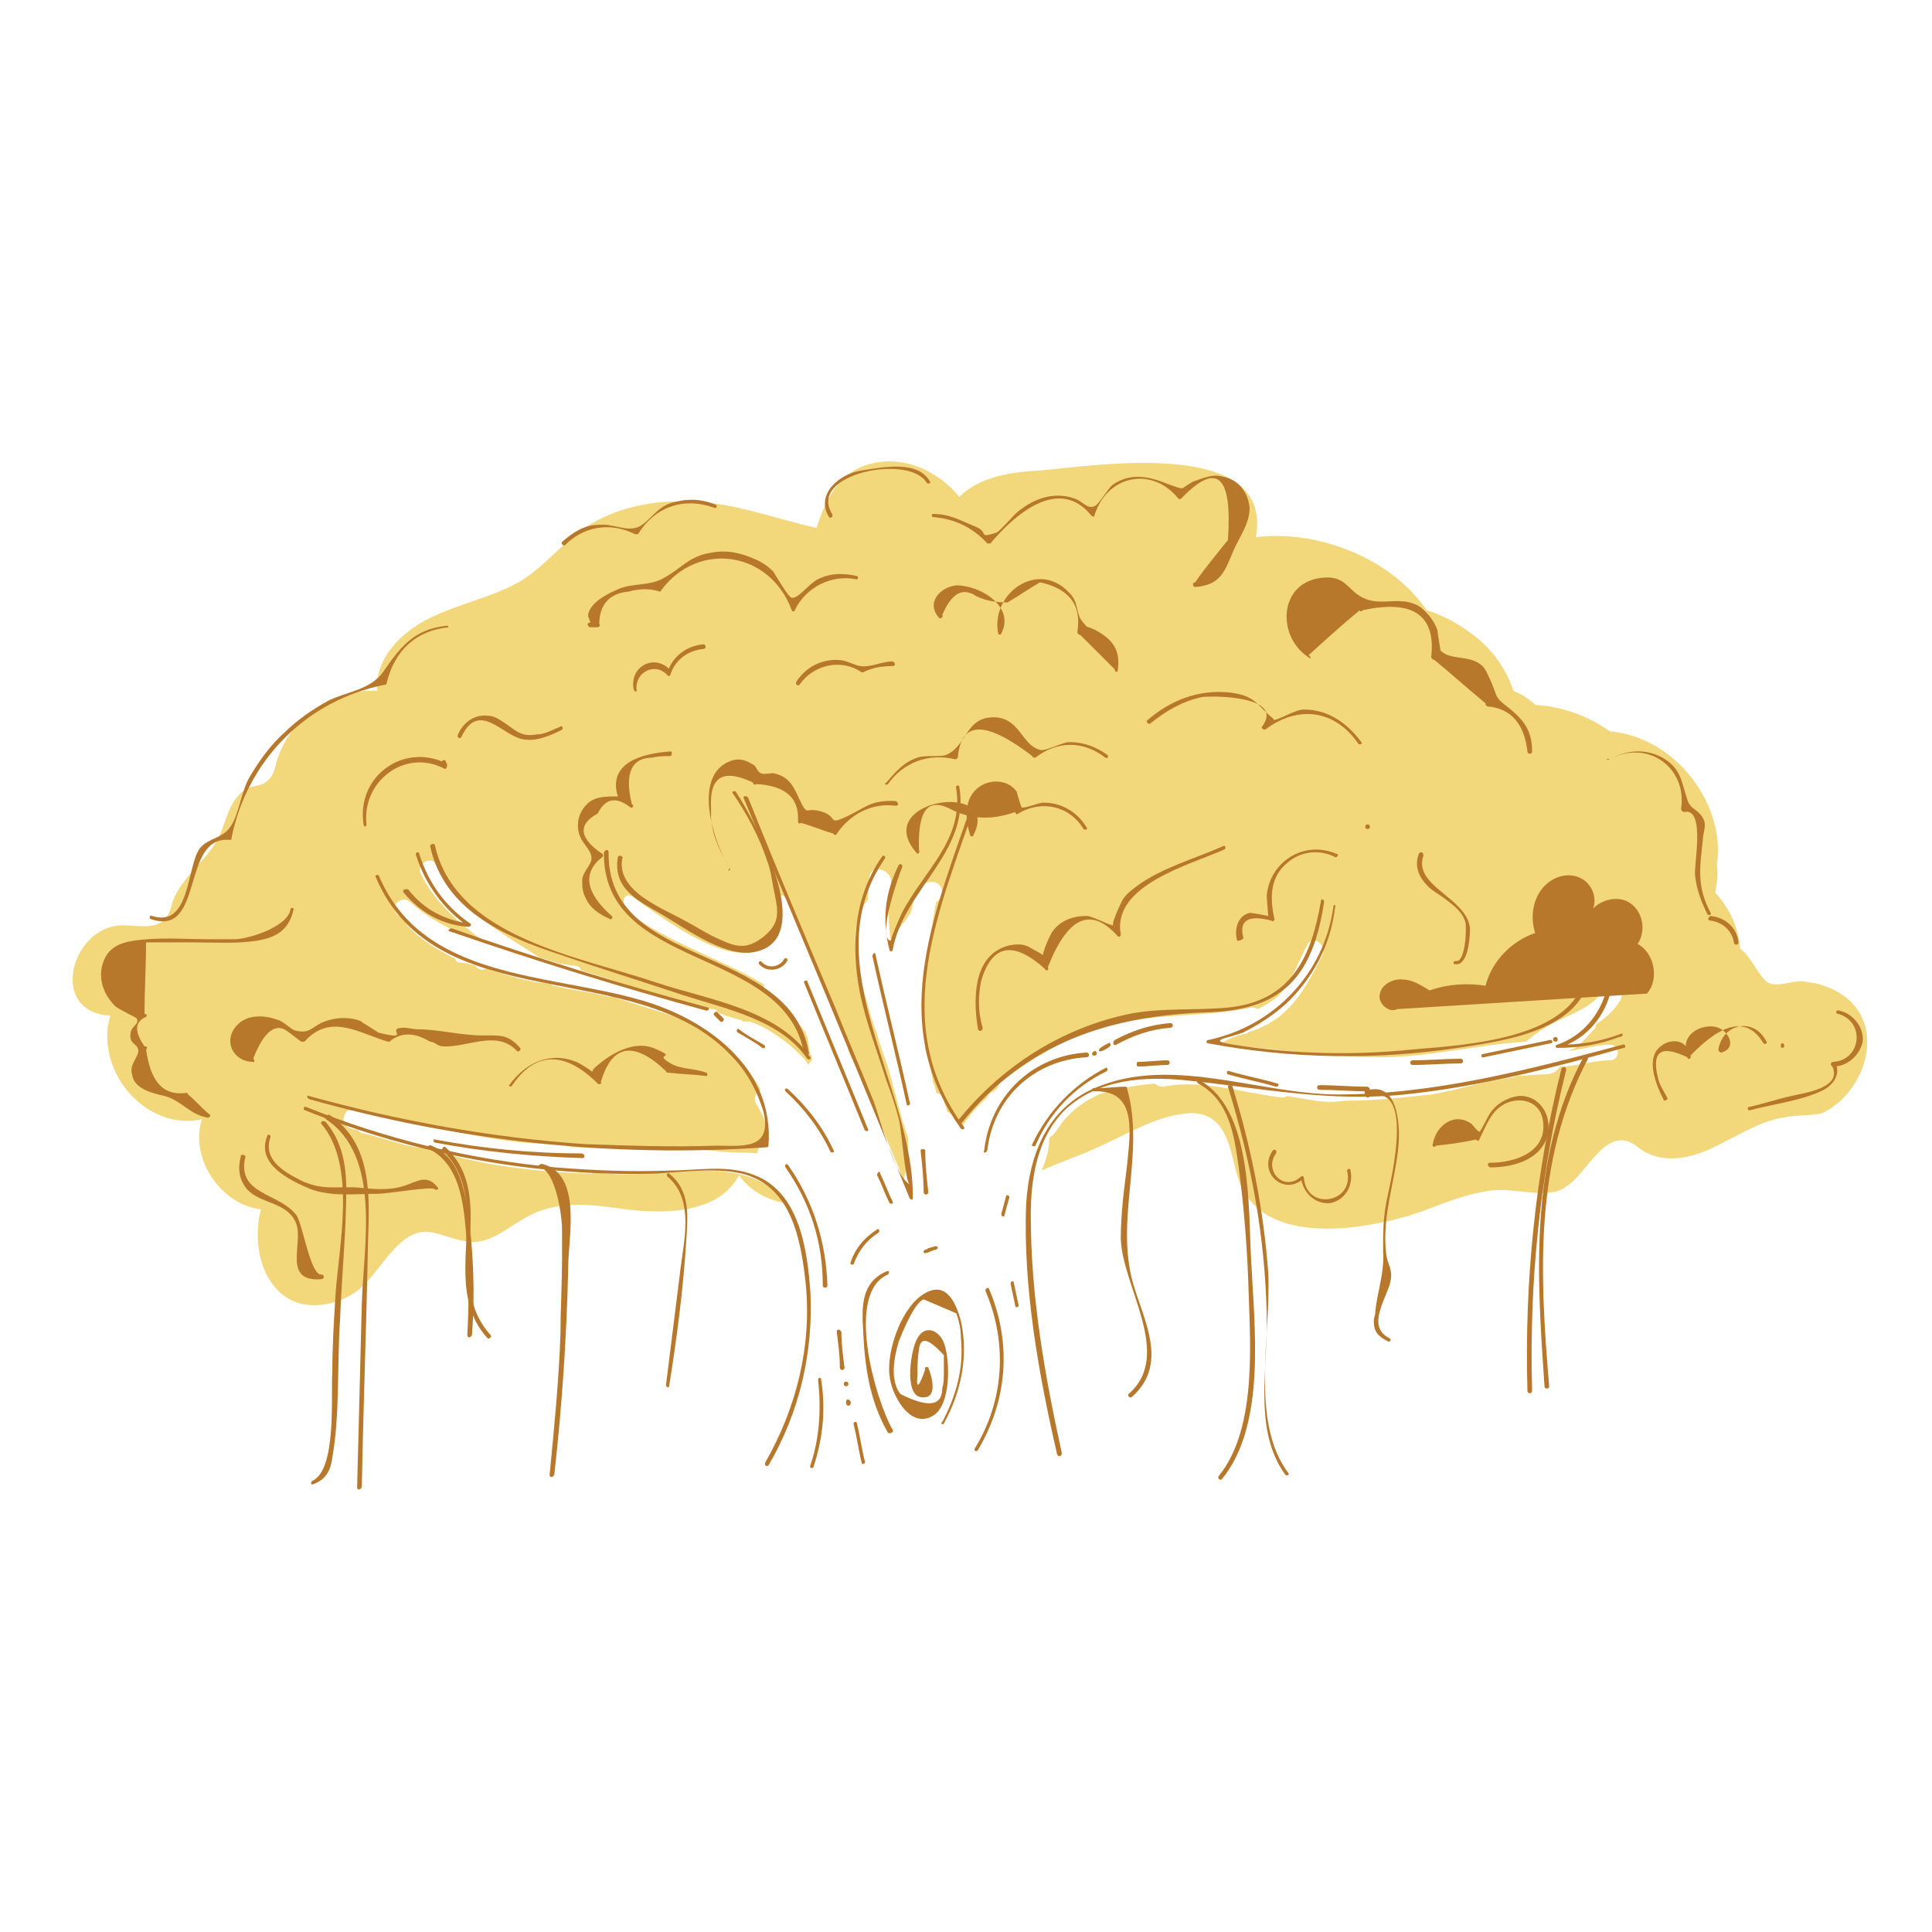 <?xml version="1.0" encoding="UTF-8"?>
<svg width="108px" height="108px" viewBox="0 0 108 108" version="1.1" xmlns="http://www.w3.org/2000/svg" xmlns:xlink="http://www.w3.org/1999/xlink">
    <title>50 years legacy</title>
    <g id="Home-About-&amp;-other" stroke="none" stroke-width="1" fill="none" fill-rule="evenodd">
        <g id="50-years-legacy">
            <g transform="translate(4, 25)" fill-rule="nonzero" id="Path">
                <path d="M100.213,32.19 C99.866,31.149 98.999,30.454 97.957,30.107 C97.524,29.934 97.176,29.934 96.743,29.847 C96.049,29.847 95.441,30.194 94.834,29.934 C94.313,29.587 93.879,28.459 93.272,28.025 C93.185,26.897 92.751,25.856 91.884,24.901 C91.971,24.381 92.057,23.86 91.971,23.34 C92.491,20.129 89.801,16.225 85.984,15.878 C84.769,15.01 83.294,14.49 81.819,14.403 C81.472,14.056 81.038,13.796 80.604,13.622 C80.171,12.321 79.303,11.106 78.001,10.238 C77.394,9.804 76.613,9.371 75.746,9.11 C73.75,6.16 69.585,4.599 66.201,5.032 C67.243,-0.607 57.178,1.041 54.141,1.301 C52.493,1.388 50.757,1.649 49.629,2.776 C48.501,1.388 46.679,0.521 44.944,0.868 C42.949,1.215 42.168,2.863 41.647,4.512 C39.304,3.991 37.135,3.124 34.706,3.037 C32.971,2.95 31.062,3.21 29.413,4.078 C27.678,4.946 26.637,6.594 24.988,7.549 C23.426,8.416 21.604,8.763 20.043,9.544 C18.394,10.325 16.919,11.887 17.093,13.622 C14.576,13.449 12.147,15.184 11.453,17.613 C11.366,17.96 11.279,18.394 10.932,18.654 C10.672,18.915 10.325,18.915 9.978,19.001 C8.763,19.522 8.676,20.997 8.156,21.951 C7.462,23.166 6.16,24.034 5.64,25.422 C5.553,25.769 5.466,26.116 5.206,26.376 C4.685,26.984 3.644,26.724 2.863,26.724 C0.087,26.724 -1.301,31.322 1.909,31.756 C1.996,31.756 2.082,31.756 2.169,31.756 C2.082,32.103 1.996,32.45 1.996,32.797 C1.909,35.574 4.512,38.176 7.288,37.569 C6.594,39.738 8.329,42.341 10.585,42.601 C10.065,44.597 10.672,47.113 12.581,47.807 C13.622,48.154 14.837,47.894 15.791,47.287 C17.266,46.332 18.221,43.469 20.216,43.903 C20.997,44.076 21.691,44.424 22.472,44.424 C23.6,44.424 24.554,43.469 25.596,42.949 C27.244,42.081 29.153,42.341 30.975,42.601 C33.144,42.862 36.181,42.862 37.309,40.693 C37.916,41.56 38.871,42.081 39.912,42.254 C37.656,39.131 32.624,41.126 29.24,40.519 C29.153,40.519 29.153,40.606 29.066,40.606 C26.116,40.519 22.819,40.172 20.043,39.218 C19.782,39.218 19.522,39.131 19.262,39.131 C18.307,38.957 17.353,38.61 16.312,38.35 C16.138,38.35 16.051,38.263 16.051,38.176 C15.878,38.176 15.704,38.09 15.618,38.09 C14.924,37.916 15.184,36.875 15.878,36.962 C19.696,37.743 23.513,39.044 27.504,38.957 C27.678,38.957 27.851,39.044 27.938,39.131 C28.025,39.131 28.025,39.131 28.112,39.131 C30.801,39.304 33.751,39.044 36.441,39.391 C36.441,39.391 36.528,39.391 36.615,39.391 C37.222,39.478 37.743,39.391 38.35,39.478 C38.35,39.391 38.35,39.304 38.437,39.131 C38.61,38.784 38.784,38.437 38.871,38.09 C38.871,38.09 38.871,38.09 38.871,38.09 C38.784,37.569 38.524,37.135 38.263,36.701 C38.09,36.354 38.263,36.094 38.524,35.921 C38.003,34.966 37.309,34.099 36.441,33.404 C36.268,33.318 36.181,33.231 36.007,33.144 C35.834,33.057 35.747,32.884 35.66,32.797 C35.487,32.71 35.226,32.624 35.053,32.537 C34.879,32.45 34.793,32.363 34.706,32.19 C34.446,32.103 34.272,32.016 34.012,31.929 C32.797,31.496 31.496,31.149 30.281,30.715 C30.194,30.715 30.107,30.715 30.021,30.715 C29.066,30.454 28.025,30.368 26.984,30.107 C26.897,30.107 26.81,30.021 26.81,30.021 C26.463,29.934 26.029,29.934 25.682,29.847 C24.815,29.674 24.034,29.413 23.166,29.153 C22.993,29.24 22.819,29.24 22.646,29.066 C22.646,29.066 22.559,28.979 22.559,28.979 C22.299,28.893 21.951,28.806 21.691,28.806 C21.518,28.806 21.431,28.632 21.431,28.546 C21.431,28.546 21.344,28.546 21.344,28.546 C20.997,28.372 20.737,28.199 20.39,28.025 C19.696,27.591 19.088,27.157 18.568,26.463 C18.568,26.376 18.481,26.376 18.481,26.29 C18.394,26.203 18.307,26.203 18.221,26.116 C17.7,25.682 18.481,24.988 18.915,25.422 C20.216,26.55 21.518,27.157 22.993,27.591 C21.604,26.55 20.303,25.422 19.522,23.86 C19.262,23.253 20.129,22.819 20.39,23.34 C21.518,25.769 24.034,27.157 26.203,28.546 C26.637,28.632 26.984,28.806 27.418,28.893 C27.678,28.893 27.851,28.979 28.112,28.979 C28.285,28.979 28.459,29.066 28.459,29.24 C29.674,29.587 30.801,30.021 32.016,30.368 C33.057,30.715 34.272,31.062 35.487,31.409 C35.574,31.409 35.66,31.322 35.747,31.409 C35.747,31.409 35.834,31.409 35.834,31.409 C36.007,31.409 36.094,31.496 36.094,31.582 C36.441,31.756 37.049,31.929 37.396,32.016 C37.482,32.016 37.482,32.103 37.569,32.103 C37.656,32.103 37.743,32.103 37.829,32.103 C38.61,32.276 39.304,32.797 39.912,33.231 C40.259,33.491 40.606,33.838 40.953,34.185 C41.04,34.272 41.126,34.446 41.213,34.532 C41.213,34.446 41.3,34.359 41.387,34.272 C41.387,34.185 41.387,34.012 41.3,33.925 C41.213,33.665 41.213,33.318 41.126,32.971 C41.126,32.884 41.04,32.884 41.04,32.797 C41.04,32.797 41.04,32.797 41.04,32.71 C40.432,31.929 39.651,31.235 38.871,30.541 C38.697,30.368 38.697,30.194 38.697,30.021 C36.354,28.632 33.578,27.765 31.235,26.116 C30.628,25.682 30.801,24.728 31.409,25.162 C35.313,28.025 37.916,29.326 39.565,27.244 C39.391,26.724 39.651,26.203 39.478,25.682 C39.218,24.901 39.912,24.815 40.172,25.596 C40.953,27.851 42.081,30.021 42.862,32.276 C43.035,32.537 43.209,32.884 43.382,33.144 C43.469,33.318 43.469,33.491 43.382,33.578 C43.556,34.185 44.076,34.879 44.25,35.4 C44.51,36.094 44.857,36.875 45.118,37.569 C45.551,38.697 46.072,39.825 46.506,40.953 C46.766,40.172 46.766,39.391 46.766,38.61 C46.332,37.396 46.072,36.181 45.725,34.966 C45.551,34.272 45.204,33.578 45.031,32.797 C44.771,32.19 44.597,31.496 44.424,30.888 C43.99,29.24 43.296,26.897 44.424,25.422 C44.424,25.335 44.51,25.335 44.51,25.335 C44.51,24.901 44.597,24.468 44.597,24.034 C44.684,23.253 45.899,23.6 45.812,24.381 C45.638,25.509 45.638,26.637 45.812,27.678 C45.899,27.504 45.985,27.331 46.072,27.157 C46.246,26.897 46.853,26.203 46.94,25.943 C46.94,25.943 46.94,25.943 46.94,25.943 C47.026,25.682 47.026,25.422 47.113,25.162 C47.2,24.988 47.287,24.815 47.46,24.815 C47.46,24.554 47.721,24.294 48.068,24.294 C48.762,24.294 48.849,25.162 48.328,25.422 C48.328,25.422 48.328,25.509 48.328,25.509 C48.241,25.682 47.894,28.372 47.634,29.326 C47.547,30.715 47.634,32.19 47.721,33.578 C47.721,33.578 47.721,33.665 47.721,33.665 C47.894,34.272 48.068,34.879 48.154,35.487 C48.241,35.66 48.328,35.921 48.328,36.094 C48.328,36.094 48.328,36.094 48.328,36.094 C48.415,36.094 48.501,36.181 48.588,36.181 C48.762,36.268 48.849,36.441 48.762,36.615 C48.849,36.788 48.935,36.962 48.935,37.135 C49.109,37.222 49.282,37.309 49.369,37.569 C49.369,37.569 49.369,37.569 49.369,37.569 C49.456,37.656 49.543,37.743 49.629,37.916 C49.629,38.003 49.716,38.003 49.716,38.09 C50.15,37.396 50.671,36.788 51.191,36.354 C51.191,36.268 51.278,36.181 51.365,36.094 C51.538,36.007 51.712,35.921 51.799,35.747 C51.799,35.66 51.885,35.574 51.972,35.487 C53.621,34.185 55.529,33.057 57.525,32.45 C60.215,31.582 63.165,31.929 65.941,31.322 C66.028,31.322 66.201,31.322 66.288,31.409 C66.722,31.235 67.069,30.975 67.416,30.715 C68.197,29.934 68.544,28.806 69.065,27.851 C69.325,27.244 70.193,27.765 69.932,28.372 C68.891,30.454 68.024,32.016 65.768,32.71 C65.681,32.797 65.681,32.797 65.594,32.797 C65.074,32.884 64.553,33.144 64.119,33.404 C66.982,33.578 69.759,34.012 72.622,34.099 C75.572,34.185 78.435,33.404 81.299,33.231 C81.906,32.71 82.6,32.276 83.381,31.929 C84.249,31.496 85.203,31.149 85.637,30.281 C85.984,29.674 86.938,30.194 86.591,30.888 C86.244,31.496 85.724,31.929 85.203,32.276 C85.203,32.363 85.203,32.45 85.116,32.537 C84.769,32.884 84.509,33.231 84.162,33.491 C83.988,33.665 83.815,33.665 83.641,33.751 C84.422,33.665 85.29,33.404 85.984,33.404 C86.591,33.404 86.591,34.272 85.984,34.272 C85.029,34.272 84.162,34.619 83.207,34.619 C83.034,34.879 82.774,35.053 82.426,35.053 C81.906,35.053 81.299,35.14 80.778,35.14 C80.691,35.14 80.691,35.226 80.604,35.226 C79.043,35.4 77.568,35.921 76.006,36.181 C74.444,36.354 72.882,36.528 71.321,36.528 C71.234,36.528 71.234,36.528 71.234,36.528 C70.626,36.615 70.106,36.615 69.499,36.528 C68.978,36.441 68.457,36.354 67.937,36.268 C67.85,36.354 67.763,36.354 67.676,36.354 C65.421,36.094 63.251,35.313 60.996,35.747 C60.822,35.747 60.649,35.66 60.562,35.574 C59.521,35.66 58.479,35.834 57.438,36.181 C56.657,36.528 56.05,36.962 55.443,37.656 C55.182,38.003 55.009,38.35 54.662,38.61 C54.662,39.218 54.488,39.825 54.228,40.432 C55.182,39.999 56.224,39.651 57.178,39.218 C58.826,38.524 60.649,37.309 62.557,37.222 C64.553,37.222 64.726,39.131 65.16,40.693 C66.288,44.684 71.841,43.816 74.791,42.949 C76.179,42.515 77.394,41.907 78.782,41.647 C80.257,41.3 81.385,41.821 82.774,41.647 C84.422,41.474 85.29,38.35 86.938,38.784 C87.285,38.871 87.546,39.131 87.806,39.304 C89.021,40.085 90.582,39.738 91.797,39.131 C93.099,38.524 94.226,37.743 95.615,37.482 C96.396,37.309 97.176,37.396 97.871,37.222 C99.693,36.354 100.821,34.012 100.213,32.19 Z" fill="#F2D77B"></path>
                <path d="M38.957,56.918 C40.693,53.968 41.474,50.584 41.3,47.2 C41.126,44.857 40.693,41.647 38.176,40.693 C36.701,40.085 34.966,40.432 33.491,40.432 C31.322,40.519 29.24,40.432 27.071,40.259 C22.299,39.825 17.613,38.697 13.101,36.875 C13.015,36.788 12.928,37.049 13.015,37.049 C19.262,39.565 25.943,40.779 32.624,40.606 C34.185,40.519 35.921,40.259 37.482,40.606 C40.259,41.3 40.779,44.337 41.04,46.766 C41.387,50.237 40.519,53.707 38.784,56.744 C38.697,56.918 38.871,57.004 38.957,56.918 L38.957,56.918 Z" fill="#B7782B"></path>
                <path d="M13.275,36.441 C21.604,38.784 30.194,39.738 38.871,39.131 C38.957,39.131 38.957,39.044 38.957,39.044 C39.304,34.706 35.487,31.929 31.756,30.888 C26.637,29.413 19.609,29.76 17.179,23.947 C17.093,23.86 16.919,23.947 17.006,24.034 C20.39,32.016 31.582,28.372 36.875,34.012 C37.743,34.879 38.35,36.007 38.697,37.222 C39.131,39.304 37.482,39.044 36.007,39.044 C33.578,39.131 31.149,39.044 28.719,38.957 C23.513,38.61 18.307,37.656 13.275,36.268 C13.188,36.181 13.101,36.354 13.275,36.441 L13.275,36.441 Z" fill="#B7782B"></path>
                <path d="M18.568,24.901 C19.522,26.029 20.737,26.724 22.212,26.81 C22.299,26.81 22.385,26.637 22.299,26.637 C20.91,25.682 19.956,24.381 19.435,22.732 C19.435,22.559 19.175,22.646 19.262,22.819 C19.782,24.468 20.824,25.856 22.212,26.81 C22.212,26.724 22.212,26.637 22.299,26.637 C20.91,26.463 19.696,25.856 18.828,24.728 C18.568,24.641 18.481,24.815 18.568,24.901 L18.568,24.901 Z" fill="#B7782B"></path>
                <path d="M20.043,22.299 C20.824,25.856 24.121,27.331 27.331,28.372 C29.587,29.153 31.843,29.847 34.185,30.628 C36.615,31.409 39.651,32.016 41.126,34.185 C41.213,34.272 41.387,34.185 41.3,34.099 C39.478,31.409 35.574,30.888 32.71,29.934 C28.372,28.459 21.431,27.418 20.303,22.212 C20.216,22.125 20.043,22.212 20.043,22.299 L20.043,22.299 Z" fill="#B7782B"></path>
                <path d="M55.356,56.224 C54.401,51.885 53.621,47.46 53.621,42.949 C53.621,40.866 53.968,38.61 55.529,37.049 C57.351,35.313 60.041,35.14 62.384,35.4 C66.549,35.834 70.279,36.615 74.531,36.181 C78.696,35.747 82.774,34.706 86.765,33.578 C86.938,33.578 86.851,33.318 86.678,33.404 C81.472,34.793 76.179,36.181 70.8,36.181 C66.549,36.181 61.776,34.099 57.612,35.66 C54.662,36.701 53.534,39.391 53.36,42.341 C53.187,46.94 54.054,51.799 55.096,56.31 C55.182,56.484 55.356,56.397 55.356,56.224 L55.356,56.224 Z" fill="#B7782B"></path>
                <path d="M86.591,32.797 C85.463,33.231 84.335,33.404 83.121,33.404 C83.121,33.491 83.121,33.578 83.121,33.578 C84.856,33.057 85.984,31.496 86.157,29.76 C86.157,29.587 85.984,29.587 85.897,29.76 C85.724,31.409 84.596,32.884 83.034,33.404 C82.947,33.404 82.947,33.578 83.034,33.578 C84.249,33.578 85.376,33.404 86.504,32.971 C86.765,32.971 86.765,32.71 86.591,32.797 L86.591,32.797 Z" fill="#B7782B"></path>
                <path d="M49.716,37.829 C53.36,33.231 58.132,31.756 63.685,31.582 C67.85,31.409 69.412,29.413 70.019,25.422 C70.019,25.249 69.846,25.249 69.846,25.335 C69.325,28.459 68.197,30.975 64.64,31.322 C62.818,31.496 60.996,31.322 59.174,31.669 C55.356,32.45 51.972,34.619 49.543,37.656 C49.456,37.829 49.629,37.916 49.716,37.829 L49.716,37.829 Z" fill="#B7782B"></path>
                <path d="M70.54,25.682 C70.019,29.413 67.243,32.363 63.512,33.144 C63.425,33.144 63.425,33.318 63.512,33.318 C68.11,34.185 72.882,34.272 77.481,33.578 C80.344,33.144 84.943,32.537 84.943,28.806 C84.943,28.632 84.769,28.632 84.682,28.806 C84.682,33.057 78.088,33.404 74.965,33.665 C71.668,34.012 68.284,33.925 64.987,33.404 C63.338,33.144 64.64,33.057 65.507,32.71 C66.375,32.276 67.156,31.756 67.85,31.149 C69.412,29.674 70.366,27.851 70.626,25.769 C70.713,25.596 70.54,25.509 70.54,25.682 L70.54,25.682 Z" fill="#B7782B"></path>
                <path d="M41.213,33.838 C40.172,27.678 29.934,29.24 30.021,22.646 C30.021,22.472 29.847,22.472 29.76,22.646 C29.674,29.326 39.912,27.851 40.953,33.925 C41.04,34.012 41.3,33.925 41.213,33.838 L41.213,33.838 Z" fill="#B7782B"></path>
                <path d="M30.541,22.906 C30.281,24.468 31.322,25.162 32.537,25.856 C34.012,26.637 36.441,28.632 38.263,28.199 C41.734,27.418 38.176,20.824 37.135,19.262 C37.049,19.175 36.875,19.262 36.962,19.349 C37.743,20.476 38.437,21.778 38.871,23.079 C39.044,23.513 39.131,24.034 39.218,24.554 C39.478,25.856 39.738,26.55 38.61,27.418 C37.569,28.199 36.962,27.851 35.834,27.331 C35.313,27.071 34.793,26.724 34.272,26.463 C33.057,25.769 30.368,24.815 30.801,22.906 C30.715,22.819 30.541,22.819 30.541,22.906 L30.541,22.906 Z" fill="#B7782B"></path>
                <path d="M37.569,19.609 C40.693,27.071 43.816,34.532 46.853,41.994 C46.94,42.081 47.026,42.081 47.026,41.994 C47.113,35.747 41.387,28.893 45.465,22.993 C45.551,22.906 45.378,22.732 45.291,22.906 C43.729,25.162 43.556,27.851 44.076,30.541 C44.424,32.19 45.031,33.751 45.551,35.4 C45.812,36.094 46.072,36.875 46.246,37.569 C46.419,38.263 46.593,41.04 46.853,41.213 C45.985,40.693 45.204,37.569 44.857,36.615 C44.163,34.879 43.382,33.057 42.688,31.322 C41.04,27.418 39.391,23.513 37.829,19.609 C37.743,19.435 37.482,19.522 37.569,19.609 L37.569,19.609 Z" fill="#B7782B"></path>
                <path d="M46.246,23.34 C45.465,24.901 45.291,26.463 45.725,28.112 C45.725,28.199 45.899,28.199 45.899,28.112 C46.506,24.728 50.237,22.646 49.629,19.001 C49.629,18.828 49.369,18.915 49.456,19.088 C49.89,21.951 47.634,23.687 46.419,26.029 C46.332,26.203 45.725,27.591 45.812,27.591 C44.944,27.504 46.332,23.687 46.419,23.513 C46.506,23.34 46.332,23.253 46.246,23.34 L46.246,23.34 Z" fill="#B7782B"></path>
                <path d="M50.497,19.435 C48.415,25.682 45.378,32.016 49.716,38.09 C49.803,38.176 49.976,38.09 49.89,38.003 C45.551,32.103 48.588,25.682 50.671,19.522 C50.757,19.349 50.497,19.262 50.497,19.435 L50.497,19.435 Z" fill="#B7782B"></path>
                <path d="M13.969,37.829 C15.965,40.172 14.924,44.684 14.75,47.46 C14.663,48.849 14.576,50.324 14.576,51.712 C14.49,53.013 14.837,57.178 13.449,57.785 C13.362,57.872 13.362,58.046 13.535,57.959 C14.229,57.699 14.49,57.178 14.576,56.484 C15.01,54.054 14.837,51.278 15.01,48.762 C15.097,46.332 15.357,43.903 15.357,41.474 C15.357,40.085 15.097,38.784 14.229,37.743 C14.056,37.569 13.882,37.743 13.969,37.829 L13.969,37.829 Z" fill="#B7782B"></path>
                <path d="M14.229,37.569 C17.353,39.651 16.312,44.684 16.225,47.894 C16.138,51.278 16.051,54.749 15.965,58.132 C15.965,58.306 16.138,58.306 16.225,58.132 C16.312,53.534 16.485,49.022 16.572,44.424 C16.659,41.821 16.832,38.957 14.403,37.309 C14.229,37.309 14.143,37.569 14.229,37.569 L14.229,37.569 Z" fill="#B7782B"></path>
                <path d="M84.509,34.099 C81.472,39.825 81.906,46.246 82.34,52.493 C82.34,52.666 82.6,52.666 82.6,52.493 C82.079,46.332 81.732,39.912 84.769,34.185 C84.769,34.099 84.596,34.012 84.509,34.099 L84.509,34.099 Z" fill="#B7782B"></path>
                <path d="M83.294,34.706 C81.819,40.606 81.212,46.679 81.385,52.753 C81.385,52.926 81.646,52.926 81.646,52.753 C81.472,46.679 82.079,40.693 83.554,34.793 C83.554,34.619 83.381,34.619 83.294,34.706 L83.294,34.706 Z" fill="#B7782B"></path>
                <path d="M62.991,35.574 C64.726,36.528 64.987,38.437 65.247,40.259 C65.507,42.254 65.681,44.25 65.768,46.332 C65.854,49.716 66.375,54.749 64.119,57.525 C64.032,57.612 64.206,57.785 64.293,57.699 C66.809,54.662 66.115,49.109 65.941,45.465 C65.768,42.515 66.028,37.049 63.078,35.4 C62.991,35.313 62.818,35.487 62.991,35.574 L62.991,35.574 Z" fill="#B7782B"></path>
                <path d="M64.64,35.747 C65.941,39.912 66.722,44.163 66.809,48.501 C66.896,51.451 66.028,54.922 67.85,57.438 C67.937,57.525 68.11,57.438 68.024,57.351 C65.854,54.488 67.069,49.543 66.896,46.159 C66.635,42.601 65.941,39.131 64.9,35.747 C64.813,35.574 64.64,35.66 64.64,35.747 L64.64,35.747 Z" fill="#B7782B"></path>
                <path d="M33.318,40.779 C34.879,42.081 34.185,44.51 34.012,46.159 C33.751,48.241 33.491,50.324 33.231,52.406 C33.231,52.579 33.404,52.579 33.404,52.493 C33.838,49.803 34.185,47.113 34.359,44.424 C34.446,43.035 34.619,41.56 33.404,40.606 C33.318,40.519 33.231,40.693 33.318,40.779 L33.318,40.779 Z" fill="#B7782B"></path>
                <path d="M20.737,39.304 C23.687,42.168 20.476,46.766 23.253,49.803 C23.34,49.89 23.513,49.716 23.426,49.629 C20.65,46.593 23.947,41.994 20.91,39.131 C20.824,39.044 20.65,39.218 20.737,39.304 L20.737,39.304 Z" fill="#B7782B"></path>
                <path d="M19.956,39.218 C21.951,40.172 21.951,42.949 22.125,44.771 C22.212,46.419 22.212,47.981 22.125,49.629 C22.125,49.803 22.299,49.803 22.385,49.629 C22.559,47.287 22.472,44.857 22.125,42.515 C21.865,41.04 21.518,39.651 20.129,39.044 C19.956,38.957 19.869,39.131 19.956,39.218 L19.956,39.218 Z" fill="#B7782B"></path>
                <path d="M26.203,40.259 C27.071,40.519 27.418,42.949 27.418,43.729 C27.418,44.25 27.418,44.857 27.418,45.378 C27.418,46.766 27.331,48.154 27.331,49.543 C27.244,52.146 26.984,54.749 26.724,57.438 C26.724,57.612 26.897,57.612 26.984,57.438 C27.418,53.621 27.678,49.716 27.765,45.812 C27.765,44.163 28.546,40.693 26.376,40.085 C26.116,39.999 26.029,40.259 26.203,40.259 L26.203,40.259 Z" fill="#B7782B"></path>
                <path d="M57.178,36.007 C59.607,35.921 59.174,38.35 59,40.172 C58.826,41.56 58.653,42.862 58.653,44.25 C58.74,46.94 61.603,50.757 59.087,52.926 C59,53.013 59.174,53.187 59.26,53.1 C61.343,51.278 59.954,48.849 59.347,46.766 C58.306,43.122 60.041,39.478 59,35.834 C59,35.747 58.913,35.747 58.913,35.747 C58.393,35.747 57.785,35.834 57.265,35.834 C57.004,35.747 57.004,36.007 57.178,36.007 L57.178,36.007 Z" fill="#B7782B"></path>
                <path d="M72.449,36.354 C75.138,35.313 73.75,40.953 73.576,41.821 C73.316,42.949 73.316,43.816 73.316,44.944 C73.403,46.159 72.969,47.287 72.882,48.328 C72.882,48.501 72.796,48.675 72.796,48.849 C72.796,49.456 73.056,49.716 73.576,49.976 C73.663,50.063 73.837,49.89 73.663,49.803 C72.275,49.109 73.663,47.374 73.75,46.506 C73.837,45.899 73.576,45.725 73.49,45.118 C73.229,42.949 74.01,41.04 74.184,38.957 C74.271,37.743 74.097,35.313 72.275,36.007 C72.275,36.181 72.362,36.354 72.449,36.354 L72.449,36.354 Z" fill="#B7782B"></path>
                <path d="M43.903,7.201 C43.122,7.028 42.428,7.028 41.734,7.375 C41.3,7.549 40.606,8.503 40.259,8.416 C40.085,8.416 39.391,7.201 39.218,6.941 C38.957,6.681 38.61,6.421 38.176,6.247 C37.396,5.9 36.615,5.726 35.747,5.9 C34.532,6.074 34.099,6.768 33.144,7.288 C32.276,7.809 31.322,7.549 30.454,7.982 C29.847,8.243 29.066,8.676 28.893,9.284 C28.806,9.457 29.066,9.804 28.979,9.804 C28.806,9.804 28.806,9.978 28.979,10.065 C29.153,10.065 29.24,10.065 29.413,10.065 C29.5,10.065 29.587,9.891 29.5,9.891 C29.5,8.763 30.107,8.156 31.149,8.069 C31.756,7.896 32.363,7.896 32.884,8.069 C32.884,8.069 32.971,8.069 32.971,7.982 C35.053,5.206 39.044,5.813 40.259,9.11 C40.259,9.197 40.432,9.197 40.432,9.11 C41.04,7.809 42.515,7.115 43.816,7.375 C43.99,7.462 43.99,7.201 43.903,7.201 L43.903,7.201 Z" fill="#B7782B"></path>
                <path d="M33.491,17.006 C32.276,17.093 30.194,17.44 30.454,19.175 C30.628,20.216 31.149,19.522 30.454,19.522 C29.847,19.522 29.24,19.522 28.806,19.956 C28.372,20.39 28.199,20.997 28.372,21.604 C28.546,22.212 29.066,22.472 29.066,22.993 C29.066,23.34 28.546,23.774 28.546,24.207 C28.546,24.554 28.546,24.815 28.719,25.162 C28.979,25.769 29.5,26.116 30.107,26.376 C30.194,26.463 30.281,26.203 30.194,26.203 C28.719,24.901 28.546,23.774 29.674,22.906 C29.76,22.819 29.674,22.732 29.674,22.732 C28.372,21.865 28.285,21.084 29.413,20.476 C29.847,19.609 30.454,19.522 31.235,20.129 C31.322,20.216 31.496,20.043 31.322,19.956 C30.888,18.221 31.322,17.353 32.45,17.353 C32.797,17.266 33.144,17.266 33.491,17.266 C33.578,17.179 33.578,17.006 33.491,17.006 L33.491,17.006 Z" fill="#B7782B"></path>
                <path d="M36.788,23.513 C36.268,22.646 35.834,21.778 35.747,20.737 C35.747,20.563 35.747,20.303 35.747,20.129 C35.66,18.394 36.441,17.96 38.09,18.741 C38.09,18.828 38.176,18.915 38.263,18.828 C39.912,18.915 40.693,19.609 40.606,20.91 C40.606,20.997 40.693,21.084 40.779,20.997 C41.387,21.171 41.994,21.431 42.601,21.604 C42.601,21.691 42.775,21.691 42.775,21.604 C43.556,20.476 44.771,19.869 46.072,20.043 C46.246,20.043 46.246,19.869 46.072,19.782 C44.597,19.696 44.337,20.216 43.122,20.737 C42.341,21.084 42.775,20.65 41.994,20.39 C40.953,20.043 41.213,20.737 40.693,19.696 C40.346,18.915 40.085,18.394 39.218,18.221 C39.044,18.221 38.697,18.307 38.524,18.221 C38.35,18.134 38.263,17.874 38.176,17.787 C37.743,17.526 37.396,17.353 36.875,17.526 C34.619,18.307 35.921,22.212 36.788,23.513 C36.615,23.774 36.875,23.687 36.788,23.513 L36.788,23.513 Z" fill="#B7782B"></path>
                <path d="M45.638,18.828 C46.506,17.613 47.894,17.093 49.369,17.44 C49.456,17.44 49.456,17.44 49.543,17.353 C49.716,15.271 51.104,15.271 53.707,17.266 C53.707,17.353 53.794,17.353 53.881,17.353 C55.096,16.399 56.571,16.399 57.785,17.353 C57.872,17.44 58.046,17.266 57.872,17.179 C57.265,16.746 56.571,16.485 55.79,16.485 C55.356,16.485 54.488,17.006 54.141,16.919 C53.1,16.659 53.013,15.097 51.538,15.097 C49.976,15.097 50.063,16.659 48.935,17.179 C48.588,17.353 47.721,17.179 47.287,17.353 C46.506,17.613 46.072,18.134 45.551,18.741 C45.378,18.828 45.551,18.915 45.638,18.828 L45.638,18.828 Z" fill="#B7782B"></path>
                <path d="M47.374,22.559 C47.287,20.216 47.894,19.522 49.282,20.303 C50.41,20.824 51.538,20.824 52.753,20.39 C52.753,20.476 52.84,20.563 52.926,20.476 C54.228,19.696 55.79,20.043 56.571,21.344 C56.657,21.431 56.831,21.344 56.744,21.257 C56.224,20.39 55.356,19.869 54.315,19.869 C54.054,19.869 53.274,20.216 53.1,20.129 C53.1,20.129 52.84,19.349 52.84,19.262 C52.406,18.654 51.625,18.568 51.018,18.828 C49.89,19.349 49.89,20.65 50.237,21.691 C50.237,21.778 50.41,21.778 50.41,21.691 C52.059,18.568 44.51,19.696 47.287,22.732 C47.287,22.732 47.46,22.646 47.374,22.559 L47.374,22.559 Z" fill="#B7782B"></path>
                <path d="M20.997,9.978 C19.262,10.151 18.481,11.019 17.526,12.407 C16.832,13.535 15.531,13.622 14.403,14.143 C13.449,14.663 12.581,15.271 11.887,15.965 C11.106,16.659 10.499,17.526 9.978,18.394 C9.457,19.262 9.371,20.563 8.85,21.257 C8.416,21.865 7.635,21.865 7.201,22.385 C6.421,23.34 6.681,26.897 4.512,26.203 C4.338,26.116 4.338,26.376 4.425,26.376 C7.462,27.418 6.074,21.691 8.85,21.951 C8.937,21.951 8.937,21.951 8.937,21.865 C9.804,17.526 13.101,14.143 17.526,13.275 C17.526,13.275 17.613,13.275 17.613,13.188 C18.047,11.366 19.262,10.238 21.084,10.065 C21.084,10.151 21.084,9.978 20.997,9.978 L20.997,9.978 Z" fill="#B7782B"></path>
                <path d="M12.234,25.856 C12.06,26.81 9.891,27.504 9.11,27.504 C8.59,27.504 8.069,27.504 7.635,27.504 C6.507,27.504 5.379,27.418 4.251,27.504 C3.21,27.591 2.082,27.678 1.735,28.893 C1.475,29.76 1.822,30.628 2.429,31.235 C2.603,31.409 3.557,31.843 3.644,31.929 C3.818,32.276 3.297,32.363 3.297,32.797 C3.21,33.404 3.731,33.318 3.731,33.751 C3.731,34.099 3.21,34.532 3.384,35.053 C3.471,35.834 4.425,36.094 5.206,36.268 C6.16,36.528 6.594,37.309 7.635,37.482 C7.722,37.482 7.809,37.309 7.722,37.309 C7.288,36.962 6.941,36.528 6.507,36.181 C6.507,36.094 6.421,36.094 6.421,36.094 C5.119,36.268 4.425,35.487 4.165,33.665 C4.251,33.578 4.251,33.491 4.078,33.491 C3.471,32.624 3.557,32.103 4.165,31.843 C4.251,31.756 4.165,31.669 4.078,31.669 C4.078,30.368 4.165,28.979 4.165,27.678 C4.512,27.678 4.946,27.678 5.293,27.678 C5.813,27.678 6.334,27.678 6.768,27.678 C7.896,27.678 9.197,27.765 10.325,27.591 C11.453,27.418 12.147,26.984 12.407,25.856 C12.494,25.769 12.234,25.682 12.234,25.856 L12.234,25.856 Z" fill="#B7782B"></path>
                <path d="M10.151,34.185 C10.759,32.624 11.453,32.103 12.147,32.71 C12.407,32.884 12.581,33.057 12.841,33.231 C12.841,33.231 12.928,33.231 13.015,33.231 C14.49,31.582 16.138,32.797 17.7,33.231 C17.787,33.231 17.787,33.231 17.874,33.144 C18.481,32.71 19.175,32.71 20.043,33.231 C20.303,33.231 20.476,33.491 20.737,33.491 C22.125,33.578 23.774,32.537 24.901,33.751 C24.988,33.838 25.162,33.665 25.075,33.578 C24.381,32.797 23.947,32.884 22.993,32.884 C21.778,32.884 20.476,32.537 19.349,32.537 C19.088,32.537 18.828,32.45 18.568,32.45 C17.44,32.45 19.175,33.231 17.093,32.71 C17.353,32.797 15.965,32.016 16.225,32.103 C15.618,31.843 14.837,31.843 14.143,32.103 C13.449,32.363 13.362,32.797 12.581,32.624 C12.321,32.624 11.887,32.103 11.54,32.016 C10.846,31.756 9.891,31.669 9.284,32.276 C8.416,33.144 9.024,34.359 10.151,34.359 C10.238,34.446 10.238,34.185 10.151,34.185 L10.151,34.185 Z" fill="#B7782B"></path>
                <path d="M10.932,38.524 C10.325,40.085 12.147,40.953 13.362,41.474 C14.576,41.907 15.791,41.734 17.093,41.734 C17.7,41.734 20.129,41.3 20.303,41.474 C20.39,41.56 20.563,41.474 20.476,41.387 C19.869,40.606 19.349,41.04 18.568,41.3 C17.7,41.56 16.919,41.474 16.051,41.387 C14.837,41.3 14.143,41.56 12.928,41.04 C12.06,40.606 10.672,39.912 11.106,38.61 C11.193,38.437 10.932,38.35 10.932,38.524 L10.932,38.524 Z" fill="#B7782B"></path>
                <path d="M9.457,39.651 C9.284,40.346 9.371,40.953 9.804,41.474 C10.585,42.341 12.147,42.168 12.581,43.469 C12.928,44.597 11.8,46.679 13.969,46.506 C14.143,46.506 14.143,46.246 13.969,46.246 C13.362,46.332 12.928,43.469 12.581,42.949 C11.626,41.647 9.197,41.821 9.718,39.651 C9.718,39.565 9.457,39.478 9.457,39.651 L9.457,39.651 Z" fill="#B7782B"></path>
                <path d="M24.641,35.66 C25.943,33.751 27.591,33.751 29.413,35.574 C29.5,35.66 29.674,35.574 29.587,35.487 C30.194,33.404 31.409,33.144 33.231,34.879 C33.231,34.966 33.318,34.966 33.404,34.966 C34.099,35.053 34.706,35.053 35.4,35.14 C35.574,35.226 35.574,34.966 35.487,34.966 C34.793,34.706 34.099,34.793 33.491,34.446 C32.45,33.838 33.925,34.185 32.71,33.665 C31.496,33.057 30.107,33.925 29.326,34.619 C28.893,34.966 29.24,35.14 29.24,35.14 C29.5,35.053 28.112,34.272 28.199,34.359 C26.724,33.751 25.335,34.446 24.468,35.66 C24.381,35.66 24.554,35.834 24.641,35.66 L24.641,35.66 Z" fill="#B7782B"></path>
                <path d="M65.507,27.418 C65.247,26.463 65.768,26.116 67.069,26.463 C67.156,26.55 67.243,26.463 67.243,26.376 C66.982,25.249 66.982,24.034 67.937,23.253 C68.718,22.559 69.759,22.472 70.626,22.906 C70.713,22.993 70.887,22.732 70.713,22.732 C68.891,21.951 66.982,23.166 66.809,25.075 C66.809,25.162 66.896,26.203 66.896,26.203 C66.896,26.203 66.028,26.029 65.854,26.029 C65.16,26.203 64.987,26.984 65.16,27.591 C65.334,27.591 65.507,27.504 65.507,27.418 L65.507,27.418 Z" fill="#B7782B"></path>
                <path d="M72.449,21.344 C72.622,21.344 72.622,21.084 72.449,21.084 C72.275,21.084 72.275,21.344 72.449,21.344 L72.449,21.344 Z" fill="#B7782B"></path>
                <path d="M75.312,22.732 C75.051,23.426 75.312,24.034 75.832,24.554 C76.093,24.815 76.44,24.988 76.787,25.249 C77.221,25.596 77.741,25.943 77.915,26.55 C78.001,26.897 77.915,28.806 77.394,28.719 C77.221,28.719 77.221,28.893 77.307,28.893 C78.088,29.066 78.175,27.331 78.175,26.897 C78.001,25.162 74.965,24.554 75.572,22.819 C75.572,22.646 75.399,22.559 75.312,22.732 L75.312,22.732 Z" fill="#B7782B"></path>
                <path d="M74.097,31.409 C73.663,31.669 72.969,31.062 73.143,30.541 C73.229,30.021 73.924,29.674 74.444,29.76 C74.965,29.76 75.485,30.107 75.919,30.368 C76.874,30.021 78.001,29.934 79.043,30.107 C79.39,28.719 80.518,27.591 81.819,27.157 C81.559,26.376 81.646,25.422 82.166,24.728 C82.687,24.034 83.641,23.687 84.422,24.121 C85.203,24.554 85.376,25.682 84.769,26.203 C85.116,25.422 86.244,24.988 87.025,25.422 C87.806,25.856 88.066,26.984 87.546,27.765 C88.5,28.285 88.76,29.76 88.066,30.541" fill="#B7782B"></path>
                <path d="M89.194,36.354 C89.021,36.007 88.76,35.66 88.674,35.226 C88.326,33.751 88.847,33.404 90.322,34.099 C90.322,34.272 90.582,34.185 90.496,34.012 C92.318,32.103 93.706,31.843 94.574,33.318 C94.66,33.404 94.834,33.318 94.747,33.231 C94.053,31.843 92.318,32.19 92.057,33.665 C92.057,33.751 92.144,33.838 92.231,33.838 C93.099,33.578 92.665,32.71 92.057,32.45 C91.363,32.19 90.235,32.624 90.235,33.491 C90.235,34.012 90.496,33.838 90.235,33.491 C89.975,33.144 89.454,33.144 89.107,33.318 C87.806,33.925 88.587,35.66 89.021,36.528 C89.107,36.528 89.281,36.441 89.194,36.354 L89.194,36.354 Z" fill="#B7782B"></path>
                <path d="M95.615,33.578 C95.788,33.578 95.788,33.318 95.615,33.318 C95.528,33.318 95.528,33.578 95.615,33.578 L95.615,33.578 Z" fill="#B7782B"></path>
                <path d="M98.738,31.669 C100.3,32.103 100.04,34.272 98.478,34.359 C98.304,34.359 98.304,34.619 98.478,34.619 C99.259,34.619 99.953,34.012 100.126,33.231 C100.213,32.45 99.606,31.669 98.825,31.496 C98.651,31.409 98.565,31.669 98.738,31.669 L98.738,31.669 Z" fill="#B7782B"></path>
                <path d="M98.391,34.532 C99.085,35.834 96.829,36.094 96.135,36.268 C95.354,36.441 94.574,36.701 93.793,36.875 C93.619,36.875 93.706,37.135 93.879,37.049 C95.181,36.701 96.743,36.528 97.957,35.921 C98.565,35.574 98.912,34.966 98.565,34.359 C98.478,34.359 98.304,34.446 98.391,34.532 L98.391,34.532 Z" fill="#B7782B"></path>
                <path d="M67.156,39.304 C66.288,40.519 67.763,41.907 68.891,40.866 C68.804,40.866 68.804,40.779 68.718,40.779 C68.804,41.647 69.499,42.341 70.366,42.254 C71.234,42.081 71.668,41.213 71.494,40.432 C71.494,40.259 71.234,40.346 71.321,40.519 C71.668,42.254 69.065,42.688 68.891,40.866 C68.891,40.779 68.804,40.693 68.718,40.779 C67.763,41.647 66.635,40.432 67.329,39.478 C67.416,39.304 67.243,39.218 67.156,39.304 L67.156,39.304 Z" fill="#B7782B"></path>
                <path d="M76.266,39.044 C77.047,38.957 77.741,38.871 78.522,38.697 C78.522,38.784 78.696,38.784 78.696,38.697 C78.956,38.176 79.216,37.482 79.65,37.049 C80.518,36.181 82.079,36.354 82.253,37.656 C82.513,39.391 80.691,39.999 79.303,39.999 C79.129,39.999 79.129,40.172 79.303,40.259 C80.604,40.259 82.166,39.825 82.513,38.437 C82.774,37.396 82.079,36.181 80.865,36.268 C80.257,36.354 79.65,36.701 79.303,37.222 C79.216,37.309 78.782,38.263 78.696,38.263 C78.609,38.263 78.349,37.916 78.262,37.829 C77.307,37.135 76.266,37.916 76.093,38.957 C76.006,39.131 76.266,39.131 76.266,39.044 L76.266,39.044 Z" fill="#B7782B"></path>
                <path d="M48.154,3.904 C49.369,3.991 50.41,4.512 51.191,5.379 C51.191,5.379 51.278,5.379 51.365,5.379 C52.666,3.818 55.182,1.562 57.004,3.818 C57.091,3.904 57.178,3.904 57.178,3.818 C57.872,1.562 60.388,1.041 61.863,2.863 C61.95,2.95 62.037,2.863 62.037,2.863 C64.032,0.781 64.9,1.562 64.64,5.206 C64.64,5.206 64.553,5.293 64.553,5.293 C63.946,6.074 63.338,6.768 62.818,7.549 C62.644,7.549 62.644,7.809 62.818,7.809 C64.206,7.722 64.466,6.941 64.9,5.9 C65.247,5.032 65.854,4.338 65.854,3.384 C65.768,2.516 65.247,1.822 64.379,1.649 C63.772,1.475 63.251,1.735 62.731,1.909 C61.863,2.343 62.384,2.429 61.343,2.082 C60.301,1.649 59.26,1.388 58.219,2.082 C57.959,2.256 57.438,3.21 57.178,3.297 C56.744,3.471 56.571,3.037 56.05,2.863 C54.835,2.429 53.621,2.95 52.753,3.731 C52.666,3.818 51.885,4.685 51.712,4.772 C50.584,5.119 51.365,4.772 50.497,4.425 C49.629,4.078 49.109,3.731 48.154,3.731 C48.068,3.731 48.068,3.904 48.154,3.904 L48.154,3.904 Z" fill="#B7782B"></path>
                <path d="M69.151,11.626 C70.106,10.759 71.06,9.891 72.015,9.11 C72.015,9.197 72.101,9.197 72.188,9.11 C74.965,8.503 76.266,9.371 76.006,11.713 C76.006,11.8 76.093,11.887 76.179,11.887 C77.134,12.668 78.088,13.535 79.043,14.316 C79.043,14.403 79.043,14.403 79.129,14.49 C80.431,14.576 81.212,15.444 81.385,17.006 C81.385,17.179 81.646,17.179 81.646,17.006 C81.646,15.878 81.212,15.271 80.344,14.576 C79.563,13.969 79.737,14.056 79.39,13.188 C79.216,12.841 79.129,12.581 78.956,12.321 C78.262,11.54 77.134,11.974 76.526,11.366 C76.526,11.366 76.353,10.325 76.353,10.238 C76.179,9.718 75.832,9.284 75.399,8.937 C74.357,8.243 73.229,8.937 72.188,8.416 C71.321,7.982 71.234,7.201 70.019,7.288 C67.416,7.462 67.329,10.672 69.238,11.8 C69.238,11.887 69.325,11.713 69.151,11.626 L69.151,11.626 Z" fill="#B7782B"></path>
                <path d="M60.301,15.444 C61.169,14.75 62.037,14.229 63.165,13.969 C63.772,13.882 67.85,13.882 66.549,15.618 C66.462,15.704 66.635,15.791 66.722,15.791 C68.544,14.403 70.626,14.663 71.928,16.572 C72.015,16.659 72.188,16.572 72.101,16.485 C71.321,15.444 70.279,14.663 68.891,14.663 C68.371,14.663 67.503,15.271 67.069,15.271 C66.549,15.184 67.676,15.531 66.982,15.01 C66.201,14.316 66.115,13.882 64.726,13.709 C62.991,13.535 61.429,14.143 60.128,15.271 C60.041,15.357 60.215,15.531 60.301,15.444 L60.301,15.444 Z" fill="#B7782B"></path>
                <path d="M50.931,32.45 C50.671,31.582 50.671,30.715 50.844,29.847 C51.451,27.765 52.666,27.591 54.401,29.153 C54.488,29.326 54.662,29.24 54.575,29.066 C55.703,26.203 57.004,25.682 58.479,27.331 C58.566,27.418 58.653,27.331 58.653,27.244 C58.132,24.468 62.557,23.34 64.466,22.472 C64.553,22.385 64.466,22.212 64.379,22.299 C62.818,22.993 60.909,23.513 59.521,24.554 C59.174,24.815 58.826,25.075 58.653,25.509 C58.74,25.335 57.959,26.897 58.306,26.724 C58.132,26.81 57.091,26.203 56.744,26.203 C55.963,26.203 55.269,26.463 54.835,27.071 C54.662,27.331 54.054,28.632 54.401,28.632 C54.835,28.546 53.274,27.851 53.534,27.938 C53.187,27.765 52.84,27.765 52.406,27.851 C50.324,28.372 50.41,30.975 50.671,32.537 C50.757,32.71 50.931,32.624 50.931,32.45 L50.931,32.45 Z" fill="#B7782B"></path>
                <path d="M40.693,13.275 C41.474,12.147 43.035,11.8 44.163,12.581 C44.163,12.581 44.25,12.581 44.25,12.581 C44.771,12.321 45.291,12.234 45.899,12.234 C46.072,12.234 46.072,12.06 45.899,11.974 C45.291,11.974 44.684,12.321 44.076,12.234 C43.643,12.147 43.296,11.887 42.775,11.887 C41.821,11.887 41.04,12.321 40.519,13.101 C40.432,13.275 40.606,13.362 40.693,13.275 L40.693,13.275 Z" fill="#B7782B"></path>
                <path d="M48.675,9.371 C49.196,8.156 49.803,7.809 50.584,8.329 C51.104,8.59 51.712,8.676 52.319,8.676 C52.926,8.329 53.534,7.896 54.141,7.549 C55.703,7.896 56.484,8.763 56.224,10.325 C56.224,10.412 56.31,10.499 56.397,10.499 C57.004,11.106 57.699,11.8 58.306,12.407 C58.306,12.581 58.479,12.581 58.479,12.494 C58.653,11.366 58.219,10.759 57.265,10.238 C56.571,9.891 56.918,10.238 56.484,9.718 C56.137,9.284 56.31,8.676 55.79,8.156 C54.054,6.247 51.365,8.156 51.799,10.412 C51.799,10.499 51.972,10.499 51.972,10.412 C52.753,8.937 50.844,7.722 49.456,7.722 C48.588,7.809 47.721,8.676 48.501,9.544 C48.588,9.631 48.762,9.457 48.675,9.371 L48.675,9.371 Z" fill="#B7782B"></path>
                <path d="M16.485,21.084 C16.225,18.654 18.654,16.832 20.824,17.96 C20.91,18.047 20.997,17.874 20.997,17.787 C20.997,17.7 20.91,17.613 20.91,17.526 C20.824,17.44 20.65,17.526 20.737,17.613 C20.737,17.7 20.824,17.787 20.824,17.874 C20.91,17.787 20.91,17.787 20.997,17.7 C18.654,16.485 15.965,18.307 16.312,20.997 C16.312,21.257 16.485,21.257 16.485,21.084 L16.485,21.084 Z" fill="#B7782B"></path>
                <path d="M21.778,16.225 C22.732,14.143 24.034,16.051 25.162,16.312 C25.943,16.485 26.724,16.138 27.418,15.791 C27.504,15.704 27.418,15.531 27.331,15.618 C26.897,15.791 26.463,16.051 26.029,16.051 C25.075,16.225 24.815,15.791 24.121,15.357 C23.86,15.184 23.6,15.01 23.253,15.01 C22.472,14.924 21.865,15.444 21.604,16.051 C21.518,16.225 21.691,16.312 21.778,16.225 L21.778,16.225 Z" fill="#B7782B"></path>
                <path d="M85.984,17.44 C88.066,16.312 90.322,17.874 89.975,20.216 C89.975,20.303 90.062,20.39 90.149,20.39 C91.363,20.129 90.669,23.426 90.756,23.947 C90.843,24.728 91.103,25.422 91.45,26.116 C91.537,26.203 91.71,26.116 91.624,26.029 C90.843,24.554 91.016,23.513 91.19,21.951 C91.19,21.604 91.363,21.257 91.276,20.91 C91.016,20.216 90.496,20.303 90.322,19.696 C89.975,18.654 89.975,17.96 88.934,17.353 C87.979,16.832 86.938,16.919 85.984,17.44 C85.724,17.353 85.81,17.526 85.984,17.44 L85.984,17.44 Z" fill="#B7782B"></path>
                <path d="M91.624,26.463 C92.318,26.55 92.838,27.071 92.925,27.678 C92.925,27.851 93.185,27.851 93.185,27.678 C93.099,26.897 92.491,26.29 91.624,26.203 C91.45,26.29 91.45,26.463 91.624,26.463 L91.624,26.463 Z" fill="#B7782B"></path>
                <path d="M31.582,13.535 C31.496,12.581 32.624,11.974 33.318,12.754 C33.404,12.841 33.491,12.754 33.491,12.668 C33.751,11.887 34.446,11.366 35.313,11.279 C35.487,11.279 35.487,11.019 35.313,11.019 C34.359,11.106 33.578,11.713 33.318,12.581 C33.404,12.581 33.404,12.581 33.491,12.494 C32.71,11.54 31.235,12.147 31.409,13.449 C31.409,13.709 31.669,13.709 31.582,13.535 L31.582,13.535 Z" fill="#B7782B"></path>
                <path d="M42.515,3.731 C41.126,1.475 46.853,0.347 47.807,1.996 C47.894,2.082 48.068,1.996 47.981,1.909 C47.287,0.694 45.291,1.128 44.163,1.301 C42.949,1.475 41.56,2.603 42.341,3.904 C42.428,3.991 42.601,3.904 42.515,3.731 L42.515,3.731 Z" fill="#B7782B"></path>
                <path d="M27.591,5.466 C28.632,4.425 30.107,4.165 31.496,4.859 C31.582,4.859 31.582,4.859 31.669,4.859 C32.624,3.297 34.272,2.776 35.921,3.384 C36.094,3.471 36.094,3.21 36.007,3.21 C35.14,2.863 34.359,2.863 33.491,3.124 C32.71,3.384 32.363,4.078 31.756,4.425 C31.062,4.772 30.281,4.251 29.5,4.338 C28.632,4.338 28.025,4.772 27.418,5.293 C27.331,5.379 27.504,5.553 27.591,5.466 L27.591,5.466 Z" fill="#B7782B"></path>
                <path d="M21.171,27.071 C25.943,28.719 30.715,30.194 35.487,31.496 C35.66,31.496 35.66,31.322 35.574,31.322 C30.715,30.021 25.943,28.546 21.257,26.897 C21.084,26.897 20.997,27.071 21.171,27.071 L21.171,27.071 Z" fill="#B7782B"></path>
                <path d="M35.921,31.756 C36.007,31.843 36.181,32.016 36.268,32.103 C36.354,32.19 36.528,32.016 36.441,31.929 C36.354,31.843 36.181,31.669 36.094,31.582 C36.007,31.496 35.834,31.669 35.921,31.756 L35.921,31.756 Z" fill="#B7782B"></path>
                <path d="M37.222,32.71 C37.656,32.971 38.176,33.231 38.61,33.578 C38.697,33.665 38.871,33.491 38.697,33.404 C38.263,33.144 37.743,32.884 37.309,32.537 C37.222,32.45 37.135,32.624 37.222,32.71 L37.222,32.71 Z" fill="#B7782B"></path>
                <path d="M20.303,38.871 C23.079,39.391 25.769,39.651 28.546,39.738 C28.719,39.738 28.719,39.565 28.546,39.478 C25.769,39.478 23.079,39.218 20.303,38.697 C20.216,38.61 20.216,38.871 20.303,38.871 L20.303,38.871 Z" fill="#B7782B"></path>
                <path d="M48.762,54.575 C49.716,52.84 50.15,50.844 49.716,48.849 C49.456,47.894 48.935,46.593 47.721,47.287 C46.419,47.981 45.551,50.497 45.725,51.885 C45.812,52.926 46.853,54.922 48.154,54.141 C49.196,53.534 49.109,50.931 48.762,50.063 C48.501,49.369 47.721,49.022 47.287,49.803 C46.94,50.324 46.506,52.926 47.46,53.1 C48.501,53.274 48.068,51.885 47.894,51.451 C47.807,51.365 47.634,51.451 47.721,51.538 C47.374,52.579 47.2,52.666 47.287,51.885 C47.287,51.365 47.287,50.931 47.374,50.41 C47.46,49.716 47.894,49.803 48.762,50.757 C48.762,51.104 48.762,51.451 48.762,51.712 C48.762,52.059 48.762,52.319 48.675,52.579 C48.675,53.621 47.894,53.707 46.332,52.926 C45.725,52.146 45.985,50.844 46.246,49.976 C46.419,49.543 47.113,47.807 47.634,47.634 C48.241,47.894 48.849,48.154 49.456,48.415 C49.629,48.849 49.716,49.369 49.716,49.803 C49.89,51.451 49.456,53.013 48.675,54.488 C48.501,54.575 48.762,54.662 48.762,54.575 L48.762,54.575 Z" fill="#B7782B"></path>
                <path d="M45.899,54.922 C44.944,53.274 43.209,47.287 45.638,46.246 C45.725,46.159 45.725,45.985 45.551,46.072 C44.163,46.679 44.163,47.981 44.25,49.369 C44.337,51.365 44.597,53.274 45.638,55.096 C45.812,55.182 45.985,55.009 45.899,54.922 L45.899,54.922 Z" fill="#B7782B"></path>
                <path d="M47.807,45.031 C47.894,45.031 47.981,44.944 48.068,44.944 C48.154,44.857 48.068,44.684 47.981,44.771 C47.894,44.771 47.807,44.857 47.721,44.857 C47.547,44.944 47.634,45.118 47.807,45.031 L47.807,45.031 Z" fill="#B7782B"></path>
                <path d="M47.981,44.944 C48.068,44.944 48.241,44.857 48.328,44.857 C48.501,44.771 48.415,44.597 48.241,44.684 C48.154,44.684 47.981,44.771 47.894,44.771 C47.807,44.771 47.894,45.031 47.981,44.944 L47.981,44.944 Z" fill="#B7782B"></path>
                <path d="M51.104,47.2 C52.319,50.063 52.146,53.274 50.497,55.963 C50.41,56.05 50.584,56.224 50.671,56.05 C52.319,53.274 52.579,50.063 51.278,47.026 C51.278,46.94 51.018,47.026 51.104,47.2 L51.104,47.2 Z" fill="#B7782B"></path>
                <path d="M45.031,43.729 C44.337,44.163 43.816,44.771 43.556,45.551 C43.469,45.725 43.729,45.725 43.729,45.638 C43.99,44.944 44.424,44.337 45.118,43.903 C45.204,43.816 45.118,43.643 45.031,43.729 L45.031,43.729 Z" fill="#B7782B"></path>
                <path d="M42.775,49.456 C42.862,50.15 42.949,50.757 42.949,51.451 C42.949,51.625 43.209,51.625 43.209,51.451 C43.122,50.757 43.035,50.15 43.035,49.456 C42.949,49.282 42.775,49.282 42.775,49.456 L42.775,49.456 Z" fill="#B7782B"></path>
                <path d="M43.296,52.493 C43.469,52.493 43.469,52.232 43.296,52.232 C43.122,52.232 43.122,52.493 43.296,52.493 L43.296,52.493 Z" fill="#B7782B"></path>
                <path d="M43.296,53.36 C43.296,53.36 43.296,53.447 43.296,53.447 C43.296,53.621 43.556,53.621 43.556,53.447 C43.556,53.447 43.556,53.36 43.556,53.36 C43.469,53.187 43.296,53.187 43.296,53.36 L43.296,53.36 Z" fill="#B7782B"></path>
                <path d="M43.729,54.662 C43.903,55.356 43.99,56.05 44.163,56.744 C44.163,56.918 44.424,56.831 44.337,56.657 C44.163,55.963 44.076,55.269 43.903,54.575 C43.903,54.401 43.643,54.488 43.729,54.662 L43.729,54.662 Z" fill="#B7782B"></path>
                <path d="M41.734,52.146 C41.907,53.794 41.821,55.356 41.3,56.918 C41.213,57.091 41.474,57.091 41.474,57.004 C41.994,55.443 42.168,53.794 41.907,52.146 C41.907,51.972 41.734,51.972 41.734,52.146 L41.734,52.146 Z" fill="#B7782B"></path>
                <path d="M39.912,40.259 C41.3,42.254 41.994,44.424 41.994,46.853 C41.994,47.026 42.254,47.026 42.254,46.853 C42.168,44.424 41.474,42.168 40.085,40.172 C39.999,39.999 39.825,40.085 39.912,40.259 L39.912,40.259 Z" fill="#B7782B"></path>
                <path d="M39.912,36.007 C40.953,36.962 41.821,38.09 42.428,39.391 C42.515,39.478 42.688,39.391 42.601,39.304 C41.994,38.003 41.126,36.875 40.085,35.921 C39.912,35.747 39.825,35.921 39.912,36.007 L39.912,36.007 Z" fill="#B7782B"></path>
                <path d="M38.437,28.893 C38.871,29.413 39.738,29.24 39.999,28.719 C40.085,28.632 39.912,28.459 39.825,28.632 C39.565,29.066 38.957,29.153 38.61,28.806 C38.524,28.632 38.35,28.806 38.437,28.893 L38.437,28.893 Z" fill="#B7782B"></path>
                <path d="M40.953,29.934 C42.081,32.71 43.209,35.4 44.337,38.176 C44.424,38.263 44.597,38.263 44.51,38.09 C43.382,35.313 42.254,32.624 41.126,29.847 C41.126,29.76 40.866,29.847 40.953,29.934 L40.953,29.934 Z" fill="#B7782B"></path>
                <path d="M45.031,40.693 C45.291,41.213 45.465,41.734 45.725,42.254 C45.812,42.341 45.985,42.254 45.899,42.168 C45.638,41.647 45.465,41.126 45.204,40.606 C45.204,40.432 45.031,40.519 45.031,40.693 L45.031,40.693 Z" fill="#B7782B"></path>
                <path d="M44.771,28.459 C45.378,31.235 46.072,33.925 46.679,36.701 C46.679,36.875 46.94,36.788 46.853,36.615 C46.246,33.838 45.551,31.149 44.944,28.372 C44.944,28.199 44.771,28.285 44.771,28.459 L44.771,28.459 Z" fill="#B7782B"></path>
                <path d="M47.46,39.304 C47.547,40.085 47.634,40.866 47.634,41.647 C47.634,41.821 47.894,41.821 47.894,41.647 C47.807,40.866 47.721,40.085 47.721,39.304 C47.721,39.218 47.46,39.218 47.46,39.304 L47.46,39.304 Z" fill="#B7782B"></path>
                <path d="M52.232,41.907 C52.146,42.254 52.059,42.515 51.972,42.862 C51.972,43.035 52.146,43.035 52.146,42.949 C52.232,42.601 52.319,42.341 52.406,41.994 C52.493,41.821 52.232,41.734 52.232,41.907 L52.232,41.907 Z" fill="#B7782B"></path>
                <path d="M52.493,46.766 C52.579,47.2 52.666,47.547 52.753,47.981 C52.753,48.154 53.013,48.068 52.926,47.894 C52.84,47.46 52.753,47.113 52.666,46.679 C52.666,46.593 52.493,46.593 52.493,46.766 L52.493,46.766 Z" fill="#B7782B"></path>
                <path d="M51.191,39.304 C51.538,36.354 53.794,34.272 56.744,34.099 C56.918,34.099 56.918,33.838 56.744,33.838 C53.707,34.012 51.365,36.268 51.018,39.304 C50.931,39.478 51.104,39.478 51.191,39.304 L51.191,39.304 Z" fill="#B7782B"></path>
                <path d="M57.178,34.012 C57.351,34.012 57.351,33.751 57.178,33.751 C57.004,33.838 57.004,34.012 57.178,34.012 L57.178,34.012 Z" fill="#B7782B"></path>
                <path d="M57.612,33.751 C57.785,33.665 57.959,33.578 58.046,33.491 C58.132,33.404 58.046,33.231 57.959,33.318 C57.785,33.404 57.612,33.491 57.525,33.578 C57.351,33.665 57.438,33.838 57.612,33.751 L57.612,33.751 Z" fill="#B7782B"></path>
                <path d="M58.393,33.404 C59.347,32.884 60.301,32.537 61.429,32.45 C61.603,32.45 61.603,32.19 61.429,32.19 C60.301,32.276 59.26,32.624 58.306,33.144 C58.132,33.318 58.306,33.491 58.393,33.404 L58.393,33.404 Z" fill="#B7782B"></path>
                <path d="M59.607,34.619 C60.128,34.619 60.735,34.532 61.256,34.532 C61.429,34.532 61.429,34.272 61.256,34.272 C60.735,34.272 60.128,34.359 59.607,34.359 C59.521,34.359 59.521,34.619 59.607,34.619 L59.607,34.619 Z" fill="#B7782B"></path>
                <path d="M64.64,35.053 C65.507,35.313 66.462,35.487 67.329,35.747 C67.503,35.747 67.503,35.574 67.416,35.574 C66.549,35.313 65.594,35.14 64.726,34.879 C64.553,34.793 64.553,35.053 64.64,35.053 L64.64,35.053 Z" fill="#B7782B"></path>
                <path d="M69.759,35.921 C70.626,35.921 71.581,36.007 72.449,36.007 C72.622,36.007 72.622,35.834 72.449,35.747 C71.581,35.747 70.626,35.66 69.759,35.66 C69.585,35.66 69.585,35.921 69.759,35.921 L69.759,35.921 Z" fill="#B7782B"></path>
                <path d="M74.965,34.532 C75.832,34.532 76.787,34.446 77.654,34.446 C77.828,34.446 77.828,34.185 77.654,34.185 C76.787,34.185 75.832,34.272 74.965,34.272 C74.791,34.272 74.791,34.532 74.965,34.532 L74.965,34.532 Z" fill="#B7782B"></path>
                <path d="M78.956,34.099 C80.171,33.838 81.472,33.578 82.687,33.318 C82.86,33.318 82.774,33.057 82.6,33.144 C81.385,33.404 80.084,33.665 78.869,33.925 C78.782,33.925 78.782,34.185 78.956,34.099 L78.956,34.099 Z" fill="#B7782B"></path>
                <path d="M82.947,33.231 C83.121,33.231 83.121,32.971 82.947,32.971 C82.774,32.971 82.774,33.231 82.947,33.231 L82.947,33.231 Z" fill="#B7782B"></path>
                <path d="M53.881,39.044 C54.662,37.222 56.05,35.747 57.872,34.879 C57.959,34.793 57.872,34.619 57.785,34.706 C55.963,35.66 54.575,37.135 53.707,38.957 C53.621,39.044 53.794,39.131 53.881,39.044 L53.881,39.044 Z" fill="#B7782B"></path>
            </g>
            <rect id="Rectangle-Copy-28" x="0" y="0" width="108" height="108"></rect>
        </g>
    </g>
</svg>